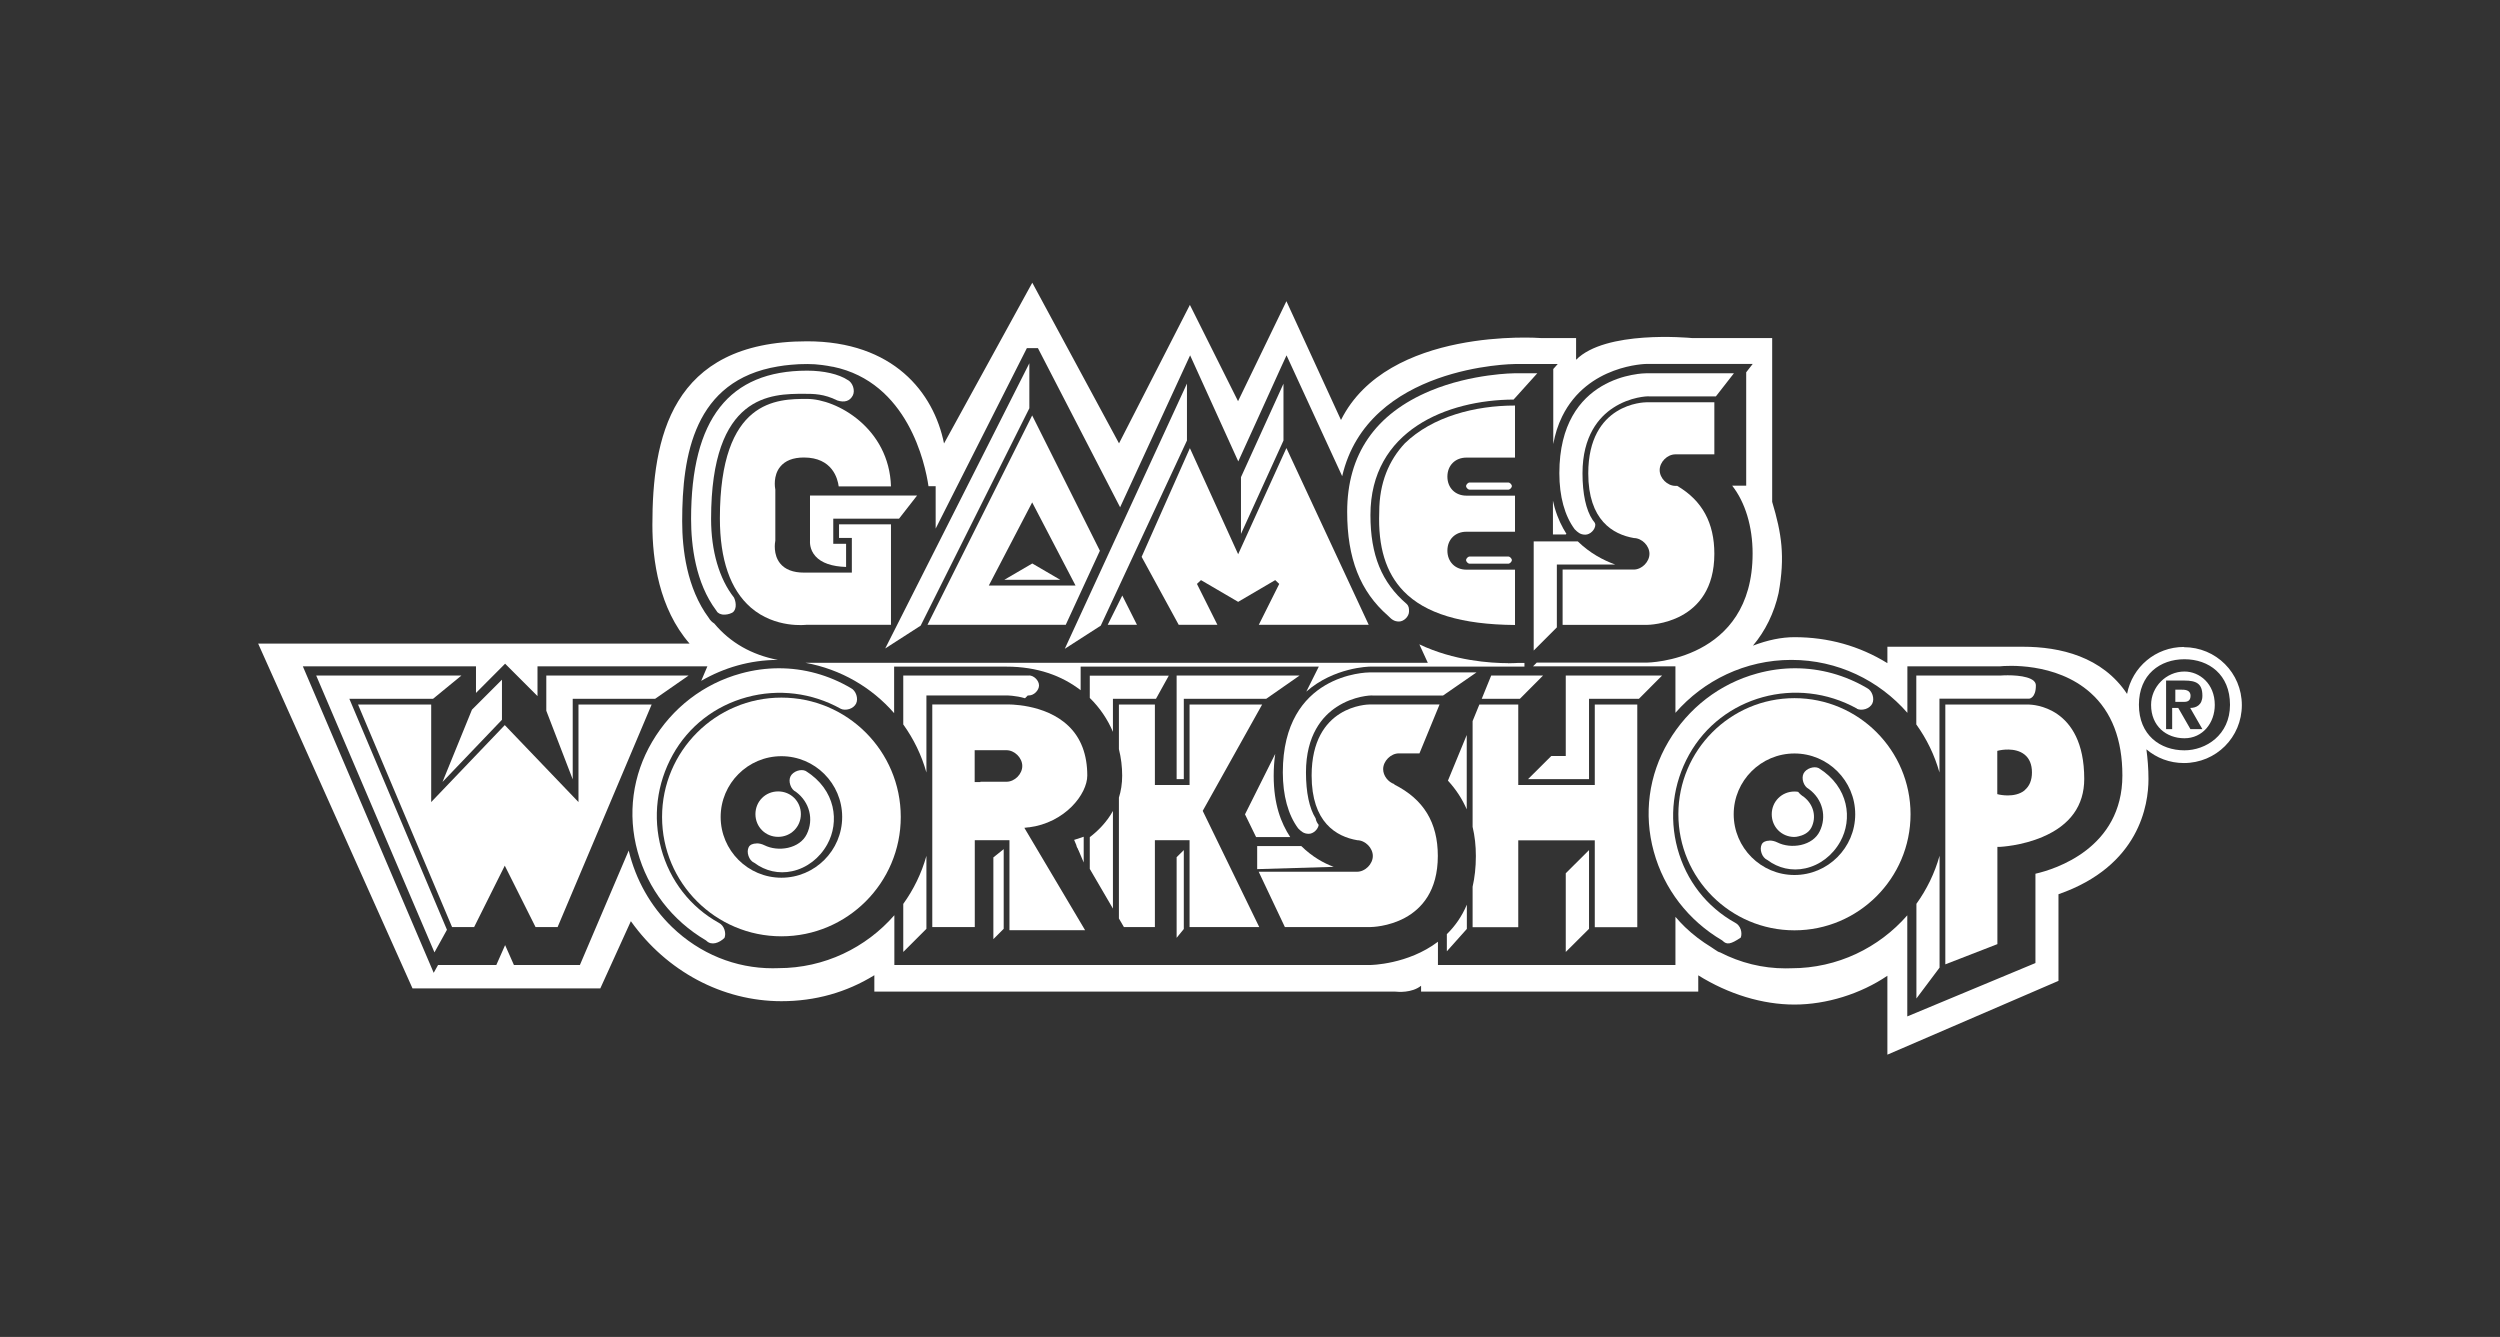 <?xml version="1.0" encoding="UTF-8"?> <svg xmlns="http://www.w3.org/2000/svg" id="a" viewBox="0 0 230 123"><rect x="0" y="0" width="230" height="123" fill="#333333" stroke="none"/><g><path d="M99.43,78.51v-.92c-.14,.09-.28,.17-.4,.23l.4,.69Z" fill="#fff"></path><path d="M71.59,72.81c-1.17,0-2.09,.92-2.09,2.09s.92,2.09,2.09,2.09,2.09-.92,2.09-2.09-.92-2.09-2.09-2.09Z" fill="#fff"></path><path d="M117.32,69.36l-2.78,5.56,1.02,2.09h3.14c-.83-1.27-1.52-2.98-1.52-5.64,0-.72,.05-1.38,.14-2Z" fill="#fff"></path><path d="M144.12,49.13c-.42-.66-.8-1.43-1.08-2.39,0-.02-.01-.04-.02-.07-.05-.19-.1-.4-.15-.61v3.11h1.18l.05-.05Z" fill="#fff"></path><path d="M138.75,61.01c-1.6,0-4.98-.21-8.17-1.73l.78,1.7h-57.11s-.09,0-.14,0c3.23,.59,6.08,2.25,8.15,4.63v-4.28h10.33c2.84,0,5.11,.84,6.83,2.17v-2.17h21.91l-1.15,2.3c2.55-2.25,5.8-2.3,5.85-2.3h14.22v-.34h-.59c-.1,0-.42,.03-.92,.03Z" fill="#fff"></path><path d="M165.97,73.32c-.21-.12-.39-.28-.54-.47-.11-.02-.22-.03-.34-.03-1.17,0-2.09,.92-2.09,2.09s.9,2.07,2.05,2.09c.15,0,.29-.02,.43-.06,.32-.07,.9-.27,1.17-.81,.49-.97,.2-2.12-.69-2.81Z" fill="#fff"></path><path d="M200.97,61.78c-1.67,0-3.07,1.4-3.07,3.07,0,1.95,1.4,3.07,3.07,3.07s2.79-1.4,2.79-3.07c0-1.95-1.4-3.07-2.79-3.07Zm1.67,5.3h-1.12l-1.12-1.95h-.56v1.95h-.56v-4.47h1.67c1.12,0,1.67,.28,1.67,1.4,0,.84-.56,1.12-1.12,1.12l1.12,1.95Z" fill="#fff"></path><path d="M200.92,59.52c-2.61,0-4.76,1.85-5.23,4.32-2.28-3.43-6.15-4.34-9.59-4.34h-12.46v1.51c-2.58-1.59-5.45-2.39-8.55-2.39-1.19,0-2.45,.26-3.82,.78,1.13-1.33,1.96-3.02,2.36-4.84,.61-3.37,.28-5.48-.59-8.39v-15.07h-7.39c-.35-.03-7.95-.73-10.65,2v-2h-3.26c-.14-.01-14.08-1.04-18.37,7.54l-5.02-10.93-4.45,9.2-4.43-8.86-6.52,12.74-7.98-14.78-8.12,14.79c-.95-4.71-4.68-9.4-12.6-9.4-12.61,0-14.23,9.03-14.23,16.89,0,3.25,.61,7.69,3.42,10.92H23.75l14.2,31.72h17.28l2.81-6.18c3.29,4.62,8.43,7.36,13.85,7.36,3.1,0,5.97-.8,8.55-2.39v1.51h47.94c.2,.02,1.49,.15,2.36-.54v.54h25.5v-1.5c2.79,1.74,5.91,2.69,8.85,2.69s6.09-.98,8.55-2.65v7.26l15.74-6.79v-7.97c7.47-2.6,8.28-8.26,8.28-10.59,0-1-.08-1.89-.19-2.74,.93,.79,2.13,1.26,3.45,1.26,2.96,0,5.33-2.37,5.33-5.33s-2.37-5.33-5.33-5.33Zm-13.66,20.88v8.2l-11.79,4.91v-9.3c-2.6,2.98-6.42,4.87-10.67,4.87-.18,0-.35,.01-.53,.01-2.11,0-4.16-.51-6.02-1.47-.07-.02-.14-.04-.21-.08l-.03-.02c-.2-.12-.39-.26-.59-.39-.85-.52-1.65-1.12-2.39-1.83-.31-.3-.61-.62-.89-.95v4.43h-21.85v-2.14c-2.77,2.1-6.18,2.14-6.24,2.14h-43.77v-4.58c-2.6,2.98-6.42,4.87-10.67,4.87-.18,0-.35,.01-.53,.01-3.42,0-6.7-1.33-9.25-3.79-1.98-1.91-3.35-4.37-3.99-7.04l-4.49,10.53h-6.07l-.81-1.83-.81,1.83h-5.36l-.4,.72-3.51-8.22-8.53-19.98h15.93v2.45l2.68-2.69,2.98,2.98v-2.74h15.63l-.57,1.34c2.08-1.21,4.48-1.92,7.05-1.93-2.42-.47-4.38-1.59-5.85-3.35-.21-.13-.38-.3-.5-.51-2.03-2.73-2.45-6.34-2.45-8.89,0-6.09,1.09-12.97,8.82-14.25h.01c.37-.06,.75-.12,1.16-.15,.49-.05,.99-.07,1.52-.07,.47,0,.92,.03,1.36,.09,.33,.04,.65,.1,.96,.16,.01,0,.03,0,.04,0,6.89,1.42,8.49,8.92,8.79,10.99h.66v3.9l8.39-16.6h1.02l7.56,14.64,6.44-13.98,4.43,9.76,1.58-3.47,2.34-5.16h0l.52-1.13,5.12,11.12c2.37-10.19,15.74-10.32,15.89-10.32h3.94l-.41,.46v6.9c.09-.46,.19-.89,.32-1.3,.14-.44,.31-.85,.5-1.24,2.34-4.76,7.71-4.83,7.78-4.83h9.75l-.6,.77v10.43h-1.29c1.2,1.53,1.88,3.76,1.88,6.24,0,9.92-9.65,10.04-9.74,10.04h-10.12l-.34,.34h13.1v4.28c2.6-2.98,6.42-4.87,10.67-4.87s8.07,1.89,10.67,4.87v-4.28h8.53c.48-.05,5.12-.42,8.32,2.44,1.95,1.74,2.93,4.3,2.93,7.6,0,6.7-6.19,8.63-7.99,9.04Zm13.71-11.37c-2.23,0-4.19-1.4-4.19-4.19s1.95-4.19,4.19-4.19,4.19,1.4,4.19,4.19-2.23,4.19-4.19,4.19Z" fill="#fff"></path><path d="M200.69,63.45h-.56v1.12h.84q.56,0,.56-.56c0-.56-.56-.56-.84-.56Z" fill="#fff"></path></g><polygon points="94.7 37.56 94.7 33.42 81.44 59.66 84.7 57.56 94.7 37.56" fill="#fff"></polygon><polygon points="97.54 53.34 94.97 51.84 92.4 53.34 97.54 53.34" fill="#fff"></polygon><path d="M101.19,50.67l-6.23-12.45-9.63,19.26h12.72l3.14-6.81Zm-6.23-4.45l3.99,7.65h-7.98l3.99-7.65Z" fill="#fff"></path><polygon points="103.25 54.79 101.91 57.48 104.6 57.48 103.25 54.79" fill="#fff"></polygon><polygon points="109.2 40.53 109.2 35.29 97.96 59.69 101.27 57.56 109.2 40.53" fill="#fff"></polygon><polygon points="118.08 40.53 118.08 35.3 114.17 43.9 114.17 49.12 118.08 40.53" fill="#fff"></polygon><polygon points="118.35 41.22 113.91 50.99 109.47 41.23 105.03 51.23 108.44 57.48 112 57.48 110.12 53.72 110.49 53.37 113.91 55.37 117.32 53.37 117.69 53.72 115.81 57.48 125.92 57.48 118.35 41.22" fill="#fff"></polygon><path d="M135.21,45.05h3.55c.15,0,.33-.18,.33-.33s-.18-.33-.33-.33h-3.55c-.15,0-.33,.18-.33,.33s.18,.33,.33,.33Z" fill="#fff"></path><path d="M135.21,51.86h3.55c.15,0,.33-.18,.33-.33s-.18-.33-.33-.33h-3.55c-.15,0-.33,.18-.33,.33s.18,.33,.33,.33Z" fill="#fff"></path><path d="M141.42,34.34h-2.07s-3.93,.02-7.75,1.61c-5.08,2.12-7.66,5.86-7.66,11.14,0,4.28,1.19,7.32,3.76,9.56,.3,.3,.53,.53,1.01,.53,.45,0,.92-.47,.92-.92,0-.28,0-.48-.22-.7-2.3-1.97-3.33-4.5-3.33-8.18,0-7.79,7.06-10.59,13.17-10.62l2.19-2.43Z" fill="#fff" fill-rule="evenodd"></path><path d="M134.91,42.1h4.47v-4.79h-.03c-3.6,0-7.57,1-10.11,3.48-1.44,1.54-2.35,3.61-2.35,6.32-.12,3.22,.61,5.59,2.24,7.28,1.98,2.05,5.33,3.07,10.25,3.11v-5.09h-4.47c-1.03,0-1.75-.72-1.75-1.75s.72-1.74,1.75-1.74h4.47v-3.32h-4.47c-1.03,0-1.75-.72-1.75-1.75s.72-1.75,1.75-1.75Z" fill="#fff" fill-rule="evenodd"></path><path d="M154.32,44.7h-.18c-.74,0-1.45-.7-1.45-1.45s.7-1.45,1.45-1.45h3.58v-4.79h-6.24c-.22,0-5.36,.09-5.36,6.54,0,4.32,2.28,5.62,4.2,5.95,.74,.01,1.43,.71,1.43,1.45s-.7,1.45-1.45,1.45h-6.54v5.09h7.72c.25,0,6.24-.09,6.24-6.54,0-2.84-1.11-4.89-3.4-6.24Z" fill="#fff" fill-rule="evenodd"></path><path d="M145.16,49.81h-4.06v10.04l2.13-2.13v-5.78h5.38c-1.11-.4-2.33-1.04-3.45-2.13Z" fill="#fff"></path><path d="M151.48,34.34c-.33,0-8.02,.12-8.02,9.2,0,2.13,.49,3.91,1.41,5.15,.28,.28,.51,.5,.98,.5,.45,0,.92-.47,.92-.92,0-.14-.15-.33-.22-.4l-.03-.04c-.61-.91-.93-2.4-.93-4.29,0-3.45,1.53-5.18,2.82-6.02,1.6-1.05,3.21-1.06,3.23-1.06,.04,0,.07,0,.1,.01h6.12l1.66-2.13h-8.04Z" fill="#fff" fill-rule="evenodd"></path><path d="M74.52,45.59v4.17c0,.06-.07,.78,.51,1.42,.55,.61,1.5,.94,2.81,.98v-2.13h-1.18v-2.31h6.05l1.66-2.13h-9.84Z" fill="#fff" fill-rule="evenodd"></path><path d="M77.19,48.25v1.24h1.18v3.19h-.27s-.02,0-.03,0h-4.11c-1,0-1.74-.29-2.19-.85-.65-.81-.48-1.9-.44-2.1v-4.68c-.04-.2-.21-1.29,.44-2.1,.46-.57,1.19-.86,2.19-.86,2.61,0,3.11,1.94,3.2,2.66h4.81c-.16-5.36-4.99-8.05-7.72-8.05s-8.02,0-8.02,10.98c0,3.81,.96,6.57,2.84,8.21,2.26,1.96,5.11,1.59,5.14,1.59h7.76v-9.24h-4.79Z" fill="#fff"></path><path d="M77.02,36.84c.68,.22,1.17,.06,1.44-.46,.23-.46-.01-1.19-.47-1.42-.82-.54-2.2-.86-3.73-.86-7.19,0-10.68,4.46-10.68,13.64,0,2.43,.4,5.87,2.31,8.42l.03,.04c.12,.24,.38,.31,.57,.34,.27,.03,.59-.03,.85-.16,.24-.12,.31-.37,.34-.57,.03-.27-.03-.57-.15-.83-1.36-1.72-2.11-4.29-2.11-7.24,0-11.51,5.56-11.51,8.55-11.51,.9,0,1.83,0,3.06,.61Z" fill="#fff"></path><polygon points="152.91 62.15 144.05 62.15 144.05 69.55 142.72 69.55 140.58 71.68 146.19 71.68 146.19 64.29 150.78 64.29 152.91 62.15" fill="#fff"></polygon><polygon points="144.05 80.34 144.05 87.58 146.19 85.45 146.19 78.21 144.05 80.34" fill="#fff"></polygon><g><path d="M134.94,67.62l-1.73,4.2c.74,.8,1.31,1.68,1.73,2.64v-6.84Z" fill="#fff"></path><polygon points="137.19 62.15 136.32 64.29 139.83 64.29 141.96 62.15 137.19 62.15" fill="#fff"></polygon><path d="M133.11,85.93v1.59l1.84-2.06v-2.23c-.47,1.11-1.11,2-1.84,2.71Z" fill="#fff"></path></g><polygon points="119.56 62.15 108.25 62.15 108.25 71.68 108.91 71.68 108.91 64.29 116.49 64.29 119.56 62.15" fill="#fff"></polygon><polygon points="108.91 85.47 108.91 78.21 108.25 78.86 108.25 86.28 108.91 85.47" fill="#fff"></polygon><g><path d="M100.26,77.02v2.92l2.13,3.65v-8.98c-.59,1.06-1.4,1.85-2.13,2.41Z" fill="#fff"></path><path d="M100.26,62.15v2.06c.93,.91,1.64,1.97,2.13,3.12v-3.04h3.96l1.18-2.13h-7.27Z" fill="#fff"></path></g><path d="M116.12,64.82h-6.68v7.4h-3.19v-7.4h-3.31v4.1c.2,.8,.3,1.62,.3,2.44,0,.74-.11,1.42-.3,2.02v11.12l.46,.79h2.85v-7.99h3.19v7.99h6.41l-5.2-10.69,5.47-9.79Z" fill="#fff"></path><polygon points="53.22 64.82 53.22 73.79 46.44 66.71 39.67 73.79 39.67 64.82 32.94 64.82 41.59 85.29 43.62 85.29 46.44 79.64 49.27 85.29 51.3 85.29 59.95 64.82 53.22 64.82" fill="#fff"></polygon><polygon points="39.84 64.29 42.45 62.15 29.09 62.15 39.97 87.62 41.12 85.54 32.14 64.29 39.84 64.29" fill="#fff"></polygon><polygon points="46.18 66.22 46.18 62.53 43.42 65.29 40.71 71.94 46.18 66.22" fill="#fff"></polygon><polygon points="52.69 71.7 52.69 64.29 60.27 64.29 63.35 62.15 50.26 62.15 50.26 65.39 52.69 71.7" fill="#fff"></polygon><polygon points="99.7 76.98 98.82 77.27 99.7 79.35 99.7 76.98" fill="#fff"></polygon><polygon points="91.39 78.88 91.39 86.4 92.34 85.45 92.34 78.12 91.39 78.88" fill="#fff"></polygon><path d="M94.64,76.12c3.34-.42,5.39-3.06,5.39-4.77,0-1.92-.58-3.46-1.73-4.56-2.17-2.09-5.65-1.98-5.68-1.98h-6.85v20.48h3.91v-7.99h3.19v8.28h6.96l-5.59-9.42,.4-.05Zm-2.04-4.2h-2.4v.03h-.53v-2.93h2.93c.74,0,1.45,.7,1.45,1.45s-.7,1.45-1.45,1.45Z" fill="#fff"></path><g><path d="M83.1,83.16v4.42l2.13-2.13v-6.71c-.45,1.61-1.18,3.1-2.13,4.42Z" fill="#fff"></path><path d="M94.67,62.15h-11.57v4.5c.95,1.32,1.68,2.81,2.13,4.42v-7.09h7.37s.84,0,1.7,.26l.26-.26h.11c.45,0,.92-.47,.92-.92s-.47-.92-.92-.92Z" fill="#fff"></path></g><path d="M71.89,64.18c-6.05,0-10.98,4.92-10.98,10.98s4.92,10.98,10.98,10.98,10.98-4.92,10.98-10.98-4.92-10.98-10.98-10.98Zm0,16.57c-3.08,0-5.59-2.51-5.59-5.59s2.51-5.59,5.59-5.59,5.59,2.51,5.59,5.59-2.51,5.59-5.59,5.59Z" fill="#fff" fill-rule="evenodd"></path><path d="M77.35,65.21c.21,.1,.5,.11,.79,.02,.28-.09,.51-.28,.62-.5,.23-.46-.01-1.19-.47-1.42-2.05-1.21-4.32-1.83-6.63-1.83-1.17,0-2.34,.16-3.5,.48-3.43,.94-6.33,3.17-8.16,6.28-1.81,3.07-2.29,6.66-1.34,10.11,.94,3.43,3.17,6.33,6.28,8.16l.05,.04c.47,.47,1.18,.2,1.66-.26,.09-.21,.09-.49,0-.76-.09-.28-.28-.51-.5-.62-2.64-1.46-4.52-3.89-5.32-6.83-.79-2.92-.41-5.98,1.06-8.63,1.46-2.63,3.88-4.51,6.82-5.31,2.92-.79,5.98-.41,8.63,1.06Z" fill="#fff" fill-rule="evenodd"></path><path d="M69.59,77.6c-.31,0-.6,.11-.71,.34-.11,.22-.12,.51-.02,.8,.09,.28,.28,.52,.5,.62l.04,.02c1.01,.76,2.25,1.04,3.48,.77,1.34-.29,2.52-1.19,3.23-2.47,1.13-2.03,.81-5-1.98-6.75-.44-.22-1.17,.03-1.4,.49-.11,.22-.12,.51-.02,.8,.09,.28,.28,.52,.5,.62l.04,.03c1.24,.93,1.64,2.53,.97,3.88-.31,.63-.93,1.07-1.73,1.25-.74,.16-1.53,.08-2.17-.24-.22-.11-.47-.17-.7-.17Z" fill="#fff"></path><path d="M126.04,85.29c.25,0,6.24-.09,6.24-6.54,0-3.08-1.31-5.22-4-6.57v-.04c-.57-.19-1.03-.77-1.03-1.38,0-.74,.7-1.45,1.45-1.45h1.89l1.85-4.5h-6.41c-.22,0-5.36,.09-5.36,6.54,0,4.32,2.28,5.62,4.2,5.95,.74,.01,1.43,.71,1.43,1.45s-.7,1.45-1.45,1.45h-9.05l2.41,5.09h7.82Z" fill="#fff" fill-rule="evenodd"></path><path d="M122.7,79.75c-.92-.34-1.97-.92-2.98-1.91h-4.06v2.12l7.05-.21Z" fill="#fff"></path><path d="M126.04,61.86c-.33,0-8.02,.12-8.02,9.2,0,2.13,.49,3.91,1.41,5.15,.28,.28,.51,.5,.98,.5,.42,0,.85-.41,.91-.82-.1-.12-.25-.35-.28-.6-.58-.92-.89-2.38-.89-4.23,0-3.45,1.53-5.18,2.82-6.02,1.6-1.05,3.21-1.06,3.23-1.06,.04,0,.07,0,.1,.01h6.46l3.08-2.13h-9.8Z" fill="#fff" fill-rule="evenodd"></path><path d="M186.69,64.82h-7.72v23.9l4.79-1.86v-8.95h.26s1.98-.09,3.91-.92c2.53-1.08,3.82-2.88,3.82-5.33,0-6.74-4.85-6.83-5.06-6.84Zm-.42,7.89c-.47,.38-1.08,.47-1.56,.47-.41,0-.72-.07-.75-.07l-.21-.05v-3.98l.21-.05c.06-.01,1.43-.31,2.3,.39,.45,.36,.68,.92,.68,1.64s-.23,1.28-.68,1.64Z" fill="#fff"></path><path d="M146.72,64.82v7.4h-7.04v-7.4h-3.58l-.62,1.52v9.73c.2,.84,.3,1.73,.3,2.69,0,1.05-.11,1.98-.3,2.82v3.72h4.2v-7.99h7.04v7.99h3.91v-20.48h-3.91Z" fill="#fff"></path><g><path d="M176.31,83.16v8.7l2.13-2.84v-10.29c-.45,1.61-1.18,3.1-2.13,4.42Z" fill="#fff"></path><path d="M187.12,62.65c-.62-.57-2.42-.55-3.07-.5h-7.75v4.5c.95,1.32,1.68,2.81,2.13,4.42v-6.79h8.25s.62-.04,.62-1.21c0-.17-.06-.3-.19-.42Z" fill="#fff"></path></g><path d="M165.09,64.23c-5.89,0-10.68,4.79-10.68,10.68s4.79,10.68,10.68,10.68,10.68-4.79,10.68-10.68-4.79-10.68-10.68-10.68Zm0,16.27c-3.08,0-5.59-2.51-5.59-5.59s2.51-5.59,5.59-5.59,5.59,2.51,5.59,5.59-2.51,5.59-5.59,5.59Z" fill="#fff" fill-rule="evenodd"></path><path d="M170.84,65.21c.21,.1,.5,.11,.79,.02,.28-.09,.51-.28,.62-.5,.23-.46-.01-1.19-.47-1.42-2.05-1.21-4.32-1.83-6.63-1.83-1.17,0-2.34,.16-3.5,.48-3.43,.94-6.33,3.17-8.16,6.28-1.81,3.07-2.29,6.66-1.34,10.11,.94,3.43,3.17,6.33,6.28,8.16l.05,.04c.39,.39,.74,.33,1.67-.29,.08-.21,.08-.48,0-.74-.09-.28-.28-.51-.5-.62-2.64-1.46-4.52-3.89-5.32-6.83-.79-2.92-.41-5.98,1.06-8.63,3-5.41,9.93-7.31,15.45-4.25Z" fill="#fff" fill-rule="evenodd"></path><path d="M162.79,77.34c-.31,0-.6,.11-.71,.34-.11,.22-.12,.51-.02,.8,.09,.28,.28,.51,.5,.62l.04,.02c1.01,.76,2.25,1.04,3.48,.77,1.34-.29,2.52-1.19,3.23-2.47,1.13-2.03,.81-5-1.98-6.75-.44-.22-1.17,.03-1.4,.49-.23,.46,.01,1.19,.47,1.42l.04,.03c1.25,.93,1.64,2.53,.97,3.88-.31,.63-.93,1.07-1.73,1.25-.74,.16-1.53,.08-2.17-.24-.22-.11-.47-.17-.7-.17Z" fill="#fff"></path></svg>